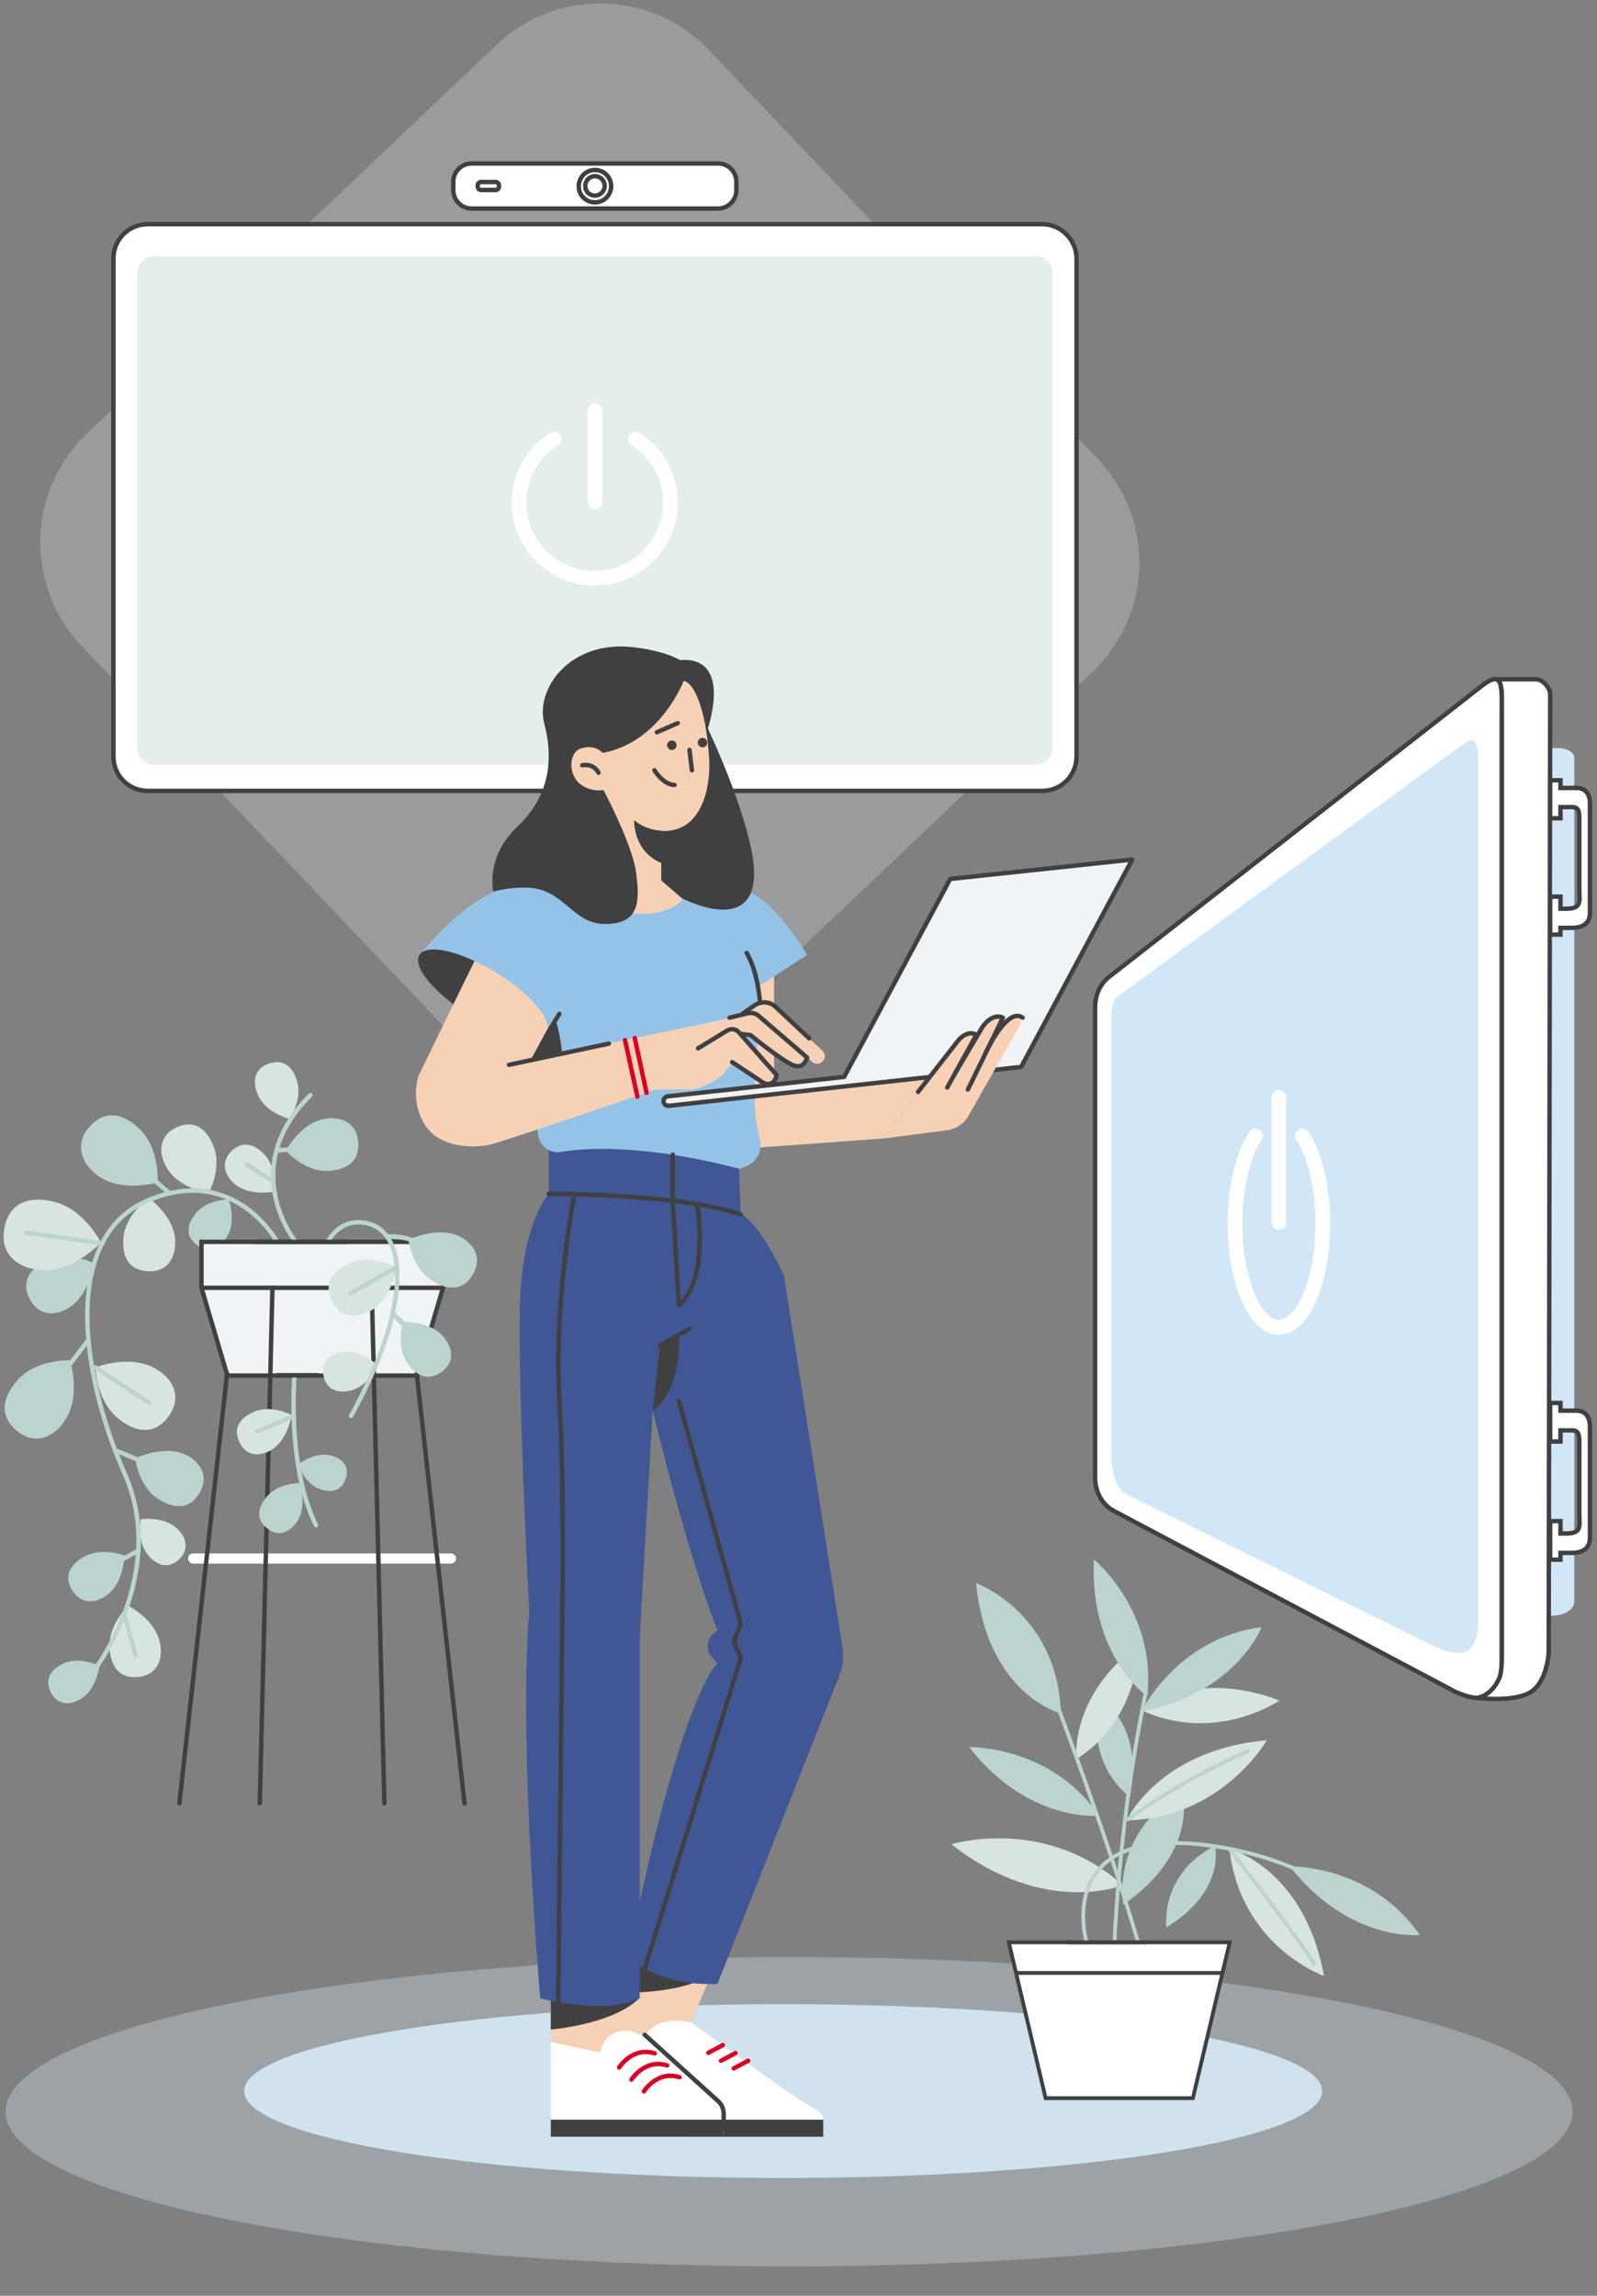 <?xml version="1.0" encoding="utf-8"?>
<!-- Generator: Adobe Illustrator 26.0.3, SVG Export Plug-In . SVG Version: 6.00 Build 0)  -->
<svg version="1.1" id="圖層_1" xmlns="http://www.w3.org/2000/svg" xmlns:xlink="http://www.w3.org/1999/xlink" x="0px" y="0px"
	 viewBox="0 0 542.2 779.4" style="enable-background:new 0 0 542.2 779.4;" xml:space="preserve">
<rect x="0" y="0" width="542.2" height="779.4" fill="#808080" stroke="none"/>
<style type="text/css">
	.st0{opacity:0.3;fill:#D9D9D9;enable-background:new    ;}
	.st1{fill:#D1E7F7;}
	.st2{fill:#FFFFFF;stroke:#404041;stroke-width:1.5;stroke-linecap:round;stroke-linejoin:round;}
	.st3{fill:#FFFFFF;}
	.st4{fill:#BCD4D0;fill-opacity:0.4;}
	.st5{fill:none;stroke:#404041;stroke-width:1.5;stroke-linecap:round;stroke-linejoin:round;}
	.st6{fill:#FFFFFF;stroke:#404041;stroke-width:1.5;stroke-miterlimit:10;}
	.st7{fill:#B2D7F1;fill-opacity:0.6;}
	.st8{fill:#DCF2FF;fill-opacity:0.3;}
	.st9{fill:#DCF2FF;fill-opacity:0.8;}
	.st10{fill:#F7D1B5;}
	.st11{fill:#404041;}
	.st12{fill:none;stroke:#DB0025;stroke-width:1.5;stroke-linecap:round;stroke-linejoin:round;}
	.st13{fill:#415695;}
	.st14{fill:#94C3E7;}
	.st15{fill:#F0F4F7;stroke:#404041;stroke-width:1.5;stroke-linecap:round;stroke-linejoin:round;}
	.st16{fill:none;stroke:#FFFFFF;stroke-width:5;stroke-linecap:round;stroke-linejoin:round;}
	.st17{fill:#BCD4D0;}
	.st18{fill:#D7E4E1;}
	.st19{fill:none;stroke:#BCD4D0;stroke-width:1.3;stroke-linecap:round;stroke-linejoin:round;}
	.st20{fill:#FFFFFF;stroke:#404041;stroke-width:1.3;stroke-miterlimit:10;}
	.st21{fill:none;stroke:#404041;stroke-width:1.3;stroke-linecap:round;stroke-linejoin:round;}
	.st22{fill:none;stroke:#404041;stroke-width:1.3;stroke-miterlimit:10;}
	.st23{clip-path:url(#SVGID_00000005264315309536844930000010457216299977610892_);}
	.st24{fill:#F0F4F7;stroke:#404041;stroke-width:1.5;stroke-miterlimit:10;}
	.st25{fill:none;stroke:#404041;stroke-width:1.5;stroke-miterlimit:10;}
	.st26{fill:none;stroke:#FFFFFF;stroke-width:3.45;stroke-linecap:round;stroke-linejoin:round;}
	.st27{fill:none;stroke:#BCD4D0;stroke-width:1.5;stroke-linecap:round;stroke-linejoin:round;}
	.st28{fill:none;stroke:#BCD4D0;stroke-width:1.72;stroke-linecap:round;stroke-linejoin:round;}
</style>
<path class="st0" d="M168.6,15.2C189-4.2,221.3-3.4,240.7,17l132.1,138.9c19.4,20.4,18.6,52.7-1.8,72.1l-139,132
	c-20.4,19.4-52.7,18.6-72.1-1.8L27.7,219.3c-19.4-20.4-18.6-52.7,1.8-72.1L168.6,15.2z"/>
<path class="st1" d="M526.3,254h3c2.9,0,5.2,1.5,5.2,3.4v286.3c0,2.6-3.3,4.8-7.4,4.8h-0.7V254z"/>
<path class="st2" d="M243.8,55.5h-83.7c-3.4,0-6.2,2.8-6.2,6.2v2.9c0,3.4,2.8,6.2,6.2,6.2h83.7c3.4,0,6.2-2.8,6.2-6.2v-2.9
	C250,58.3,247.3,55.5,243.8,55.5z"/>
<path class="st2" d="M202,68.7c3.1,0,5.5-2.5,5.5-5.5c0-3.1-2.5-5.5-5.5-5.5c-3.1,0-5.5,2.5-5.5,5.5C196.4,66.2,198.9,68.7,202,68.7
	z"/>
<path class="st2" d="M202,66.4c1.8,0,3.3-1.5,3.3-3.3c0-1.8-1.5-3.3-3.3-3.3c-1.8,0-3.3,1.5-3.3,3.3C198.7,65,200.1,66.4,202,66.4z"
	/>
<path class="st2" d="M168.3,61.8h-5c-0.6,0-1.1,0.5-1.1,1.1v0.5c0,0.6,0.5,1.1,1.1,1.1h5c0.6,0,1.1-0.5,1.1-1.1v-0.5
	C169.4,62.3,168.9,61.8,168.3,61.8z"/>
<path class="st3" d="M353.6,76.1H50.4c-6.6,0-11.9,5.3-11.9,11.9v168.6c0,6.6,5.3,11.9,11.9,11.9h303.2c6.6,0,11.9-5.3,11.9-11.9V88
	C365.5,81.5,360.1,76.1,353.6,76.1z"/>
<path class="st4" d="M351.7,87H52.3c-3.1,0-5.7,2.5-5.7,5.7v161.2c0,3.1,2.5,5.7,5.7,5.7h299.4c3.1,0,5.7-2.5,5.7-5.7V92.6
	C357.4,89.5,354.8,87,351.7,87z"/>
<path class="st5" d="M353.8,76.1H50.2c-6.5,0-11.7,5.2-11.7,11.7v169c0,6.5,5.2,11.7,11.7,11.7h303.6c6.5,0,11.7-5.2,11.7-11.7v-169
	C365.5,81.4,360.2,76.1,353.8,76.1z"/>
<path class="st6" d="M503.4,232.6l-127.3,99.4c-2.7,2.3-4.3,6-4.3,9.9v159.8c0,4.8,2.5,9.2,6.3,11.2l116.1,61.5
	c13.7,6,15.7-2.1,15.7-11.2V242.5C510,232.2,510.1,227.6,503.4,232.6L503.4,232.6z"/>
<path class="st7" d="M496,253.2l-116.7,85.2c-2.5,2.1-2,9.2-2,12.7v143.1c0,4.3,1.4,11.2,4.9,13l105.5,52.1
	c12.4,5.4,14.2-1.9,14.2-10V262C501.9,252.8,501.9,248.7,496,253.2L496,253.2z"/>
<path class="st8" d="M267.9,769.4c146.9,0,266-23.5,266-52.5s-119.1-52.5-266-52.5S1.9,688,1.9,716.9S121,769.4,267.9,769.4z"/>
<path class="st9" d="M265.9,739.4c101.1,0,183-13.2,183-29.5s-81.9-29.5-183-29.5s-183,13.2-183,29.5S164.9,739.4,265.9,739.4z"/>
<path class="st6" d="M526.3,235.6c0-1.7-2.2-5-4.9-5h-12.9c1.3,1,1.4,5,1.4,5h0v328c0,0-0.1,4.5-0.9,6.2c-1.3,2.9-3.7,5.8-7.3,6.6
	c0,0,12.1,1.6,17.9-1.9c5.7-3.5,6.2-13.4,6.2-13.4l0.5-322.3V235.6L526.3,235.6z"/>
<path class="st10" d="M241.8,669.5l-8.6,20.5l-20.7,6.6l0.6-32l8.1-9.5L241.8,669.5z"/>
<path class="st10" d="M187,673.8v19.3l6.4,15.3h15.3l8.3-3.8v-6.8v-19.5l-24.8-8.8L187,673.8z"/>
<path class="st3" d="M218.9,691.8c0,0,2.3-8,15.8-5.2c8,5.8,15.9,11.5,23.9,17.3c5.6,4,11.2,8.1,17.2,11.6c1.6,0.9,3.7,2,3.7,4.1
	v5.4h-54.2L218.9,691.8L218.9,691.8z"/>
<path class="st11" d="M279.5,719.6h-45.3v5.8h45.3V719.6z"/>
<path class="st10" d="M262.8,371v-42.2l-19.2,1.6c0,0-2.1,30-0.4,46.9c1.7,16.9,14.2,12.3,14.2,12.3l42.6-3.1l15.5-21L262.8,371
	L262.8,371z"/>
<path class="st3" d="M187,693.2v32.2h58.6v-5.8l-26.1-27.1c-2.5-2.6-6.1-3.7-9.6-2.8c-2.6,0.7-5.1,2.6-6.1,7.1L187,693.2L187,693.2z
	"/>
<path class="st11" d="M245.7,719.6H187v5.8h58.6V719.6z"/>
<path class="st12" d="M210.2,701.9c0,0,4.5-7.2,12.1-4.8"/>
<path class="st12" d="M214.4,706c0,0,4.5-7.2,12.1-4.8"/>
<path class="st12" d="M218.6,710c0,0,4.5-7.2,12.1-4.8"/>
<path class="st12" d="M240.5,696.9l4.9-2.6"/>
<path class="st12" d="M244.8,699.6l4.9-2.6"/>
<path class="st12" d="M249.1,702.2l4.9-2.6"/>
<path class="st11" d="M187,689c0,0,21.2-1.7,30.1-10.7l-30.1-4.5V689z"/>
<path class="st11" d="M211.9,676.5c0,0,22.2,0.4,29.9-7c7.7-7.3-26.4-10.7-26.4-10.7L211.9,676.5z"/>
<path class="st13" d="M186.3,390.4v14.9c0,0-7.6,8-9.4,30.9c-1.9,22.8,2.8,111.3,2.8,111.3s-4.1,33.4,3.7,130.9c0,0,22.1,5.9,33.8,0
	V555.8l4.4-76.9c0,0,12.2,50.5,22,74.5l-1.7,1.6c-2,1.9-2.2,5-0.5,7.1l2.2,2.6c0,0-12.2,9.3-30.4,100c0,0,11.2,9.8,30.4,8.8
	L284.9,569c1.3-3.2,1.6-6.6,1.1-10l-19.8-125.7c0,0-7.4-17.2-14.7-21.1l-0.6-15.5l-26.4-13.1L186.3,390.4L186.3,390.4z"/>
<path class="st11" d="M221.6,478.9l2.5-22.2l6.4-3.6C230.5,453,231.8,472,221.6,478.9z"/>
<path class="st14" d="M142.4,324.2c0,0,19.4-24.6,35.8-24c16.4,0.6,56.9-1.8,56.9-1.8s15.4,0.2,24,7.3c8.7,7.2,14.9,18.5,14.9,18.5
	L257.3,335c0,0,1.5,5.8,0.4,14.1c-1.1,8.4-2.7,26.8,0,36.4c2.7,9.6-6.8,11.3-6.8,11.3s-34.9-10.1-61.4-5.6c0,0-8.4,0.3-6.8-10.8
	C184.1,369.2,142.4,324.2,142.4,324.2L142.4,324.2z"/>
<path class="st15" d="M322.6,298.4l-36,67.2c0,0,0,0,0,0l-59.9,6.6c-0.7,0.1-1.3,0.6-1.4,1.3c-0.2,1.2,0.7,2,1.9,1.9l119.5-13.2
	c0,0,0,0,0,0l37.7-70.4c0,0,0,0,0,0L322.6,298.4C322.6,298.4,322.6,298.4,322.6,298.4L322.6,298.4z"/>
<path class="st11" d="M142.4,324.2c-2.1,3.4,3,10.3,11.6,16.8l7.2-14.7C152.1,322,144.3,321,142.4,324.2z"/>
<path class="st11" d="M239.5,245.6c0,0,11.3,23,15.5,42.4c4.1,19.3-4.7,23.1-16.4,19.7c-11.6-3.4-20.3-11.2-20.3-11.2v-24.7
	L239.5,245.6L239.5,245.6z"/>
<path class="st10" d="M236.9,230.8c0,0,3.5,17.9,3.9,27.4c0.4,9.4-2.6,24.6-16.3,23.9v16.8l7.3,6.3c0,0-5.2,7.7-22.2,4.1
	c-17-3.6-18.6-49.3-18.6-49.3l9.6-26.1L236.9,230.8L236.9,230.8z"/>
<path class="st11" d="M232.1,231.2c0,0-7.9,20.8-27.5,24.4c0,0-2.6-3.1-7.4-1.5c-4.3,1.4-4.2,9.1-0.2,12.1c3.8,2.9,7.9,2,7.9,2
	s10,18.9,11.1,28.2c1.1,9.3,1.5,17.2-10.5,17.3c-10.8,0.1-14-11.5-25.5-12.3c-7-0.4-12.5,1.3-12.5,1.3s-2.9-11.6,8.2-22.1
	c11.1-10.5,12.2-23.1,9.1-34.9c-3.2-11.8,8.7-28.4,30-26c21.3,2.4,22.2,11.1,22.2,11.1L232.1,231.2L232.1,231.2z"/>
<path class="st11" d="M239.9,248.6c0,0,9.6-26-9.1-24.5c-18.7,1.6,1.3,7.1,1.3,7.1S236.9,230.8,239.9,248.6z"/>
<path class="st5" d="M186.3,405.3c0,0,44.3-0.2,65.2,7"/>
<path class="st5" d="M228.4,392v15.6l2.1,35.4"/>
<path class="st5" d="M230.5,443c0,0,10-6.1,6.2-34.2"/>
<path class="st5" d="M195,405.4c0,0-7,36.1-5.1,69.5c1.9,33.4,1,73.8,1,73.8l-1.4,131.9"/>
<path class="st5" d="M230.5,475.6l21,75.7l-2.4,6l2.4,5.6l-32.6,105.4"/>
<path class="st5" d="M224.1,456.7l10-5.6"/>
<path class="st5" d="M179.8,360.7l10.1-16.5"/>
<path class="st11" d="M188.4,345.5c0,0,8.6,24.2-5.8,34.8c-14.4,10.7-7.3-21.7-7.3-21.7l8.7-5.8L188.4,345.5L188.4,345.5z"/>
<path class="st10" d="M279.2,356.7l-15.4-14.3c-2.4-2.2-6-2.4-8.6-0.5l-4.3,3.1l-70.7,14.8l4.7-8.7l0.9-1.6
	c0.9-4.4-6.5-12.7-17.5-19.4c-2.4-1.5-4.8-2.8-7.2-3.8l-7.2,14.7L142.2,365c0,0-3.2,8.5,2,16.8c5.1,8.3,17.6,8,22.5,6.7
	c5-1.2,55.8-18.6,55.8-18.6l12,0c0,0,9.5-0.8,14.1-9.4l10.7,7.1c1.1,0.7,2.6,0.5,3.4-0.6c0.8-1,0.7-2.4-0.1-3.3l-11.8-12.7l4.1,0.3
	l14.4,10.2c1,0.7,2.4,0.6,3.3-0.2c1.1-1,1.1-2.7,0.1-3.8l-2.2-2.3l5,5.1c1.1,1.1,2.8,1.1,3.8,0C280.3,359.4,280.3,357.7,279.2,356.7
	L279.2,356.7z"/>
<path class="st5" d="M206.7,354.3l-33.9,7.2"/>
<path class="st5" d="M247.7,345.5l6.2-1.5c1.3-0.3,2.7,0,3.7,0.9l16.4,14.1c0,0-0.9,4.3-4.8,2.6c-3.9-1.6-14.4-10.2-14.4-10.2
	l-3.4-0.4"/>
<path class="st5" d="M248.6,360.6l10.7,7.1c0,0,3.4,1.6,4.4-2.7l-12.9-14.6c-1-1.1-2.6-1.3-3.8-0.6l-10,6.1"/>
<path class="st5" d="M252.3,344l3.9-2.7c2.2-1.5,5.2-1.3,7.1,0.5l11.4,10.7"/>
<path class="st10" d="M344.6,344.7c-0.9-0.1-1.9,0.3-2.4,1.1l-3.7,6.2l1.7-3.2c0.9-1.6-0.2-3.6-2-3.8c-1-0.1-2,0.4-2.5,1.3
	l-8.1,12.3l3.4-4.9c0.5-1.3-0.2-2.7-1.5-3.2c-1-0.4-2.1,0-2.7,0.8l-11.3,14.2l-15.5,21l0.1,0l21.5-2.8c3-0.4,5.7-2.2,7.2-4.9
	l17.4-30.6C347.1,346.7,346.2,344.9,344.6,344.7L344.6,344.7z"/>
<path class="st5" d="M311.7,370.7l13.5-17.3c0,0,3-4,6.3-2.1l-9.9,17.9"/>
<path class="st5" d="M324.5,364l8.9-15.1c0,0,3.2-5.2,7.1-3.4l-11.9,24.4"/>
<path class="st5" d="M334.7,357.3c0,0,7.3-15.7,12.5-11.8"/>
<path class="st11" d="M228.1,254.6c0.9,0,1.6-0.7,1.6-1.6c0-0.9-0.7-1.6-1.6-1.6c-0.9,0-1.6,0.7-1.6,1.6
	C226.5,253.9,227.2,254.6,228.1,254.6z"/>
<path class="st11" d="M238.5,253.7c0.9,0,1.6-0.7,1.6-1.6c0-0.9-0.7-1.6-1.6-1.6s-1.6,0.7-1.6,1.6
	C236.9,253,237.6,253.7,238.5,253.7z"/>
<path class="st5" d="M234.1,254.6l0.8,6.9"/>
<path class="st5" d="M223,248.6l7.1-3.1"/>
<path class="st5" d="M222.2,261.5c0,0,2.8,4.8,6.8,5"/>
<path class="st5" d="M197.7,259.8c0,0,3.6-0.9,5.5,2.5"/>
<path class="st11" d="M224.6,282c0,0-4.7,0.1-9.3-3.5c0,0-0.5,10.5,9.3,14.5V282L224.6,282z"/>
<path class="st5" d="M258,340.2c0,0-0.5-9.8-4.5-16.7"/>
<path class="st5" d="M218.9,690.8l24.8,22.4c1.3,1.1,2,2.8,2,4.5v4.8"/>
<path class="st12" d="M215.5,352.4l4,18.6"/>
<path class="st12" d="M212.2,353.1l4.2,19.2"/>
<path class="st16" d="M202,139.4v31"/>
<path class="st16" d="M188.1,149c-7.1,4.6-11.9,12.6-11.9,21.6c0,14.2,11.5,25.7,25.7,25.7s25.7-11.5,25.7-25.7
	c0-9.1-4.7-17.1-11.9-21.6"/>
<path class="st16" d="M434.2,372.6V415"/>
<path class="st16" d="M426.2,385.7c-4.1,6.3-6.9,17.2-6.9,29.7c0,19.4,6.7,35.2,14.9,35.2c8.2,0,14.9-15.8,14.9-35.2
	c0-12.5-2.7-23.4-6.9-29.7"/>
<path class="st17" d="M373.7,577c0,0,14.8,8.1,9.9,33.1C383.7,610.1,367.8,599.1,373.7,577z"/>
<path class="st17" d="M401.3,608.2c0,0,6.3,20.2-19.9,38.4C381.4,646.6,376.8,622.9,401.3,608.2z"/>
<path class="st18" d="M387.5,580.6c0,0,17.4-14.5,46.9-3.3C434.4,577.3,412.9,592.2,387.5,580.6z"/>
<path class="st18" d="M382.5,618c0,0,10.9-24,47.6-27.2C430.1,590.8,415,617.3,382.5,618z"/>
<path class="st18" d="M365.5,597.2c0,0-2.7-21,21-38.8C386.5,558.4,387.4,583,365.5,597.2z"/>
<path class="st18" d="M381.2,640c0,0-26.6,10.9-58.2-13.9C323,626.1,354.8,616.3,381.2,640z"/>
<path class="st19" d="M377.9,678c0,0-0.6-46,11-103"/>
<path class="st19" d="M359,579c0,0,29.4,77.7,33.9,107.3"/>
<path class="st20" d="M405,712.3h-50l-12.5-52.9h75L405,712.3z"/>
<path class="st21" d="M345,669.8H415"/>
<path class="st17" d="M428.3,552.4c0,0-8.5,22.4-40.8,28.7C387.5,581.1,399.6,556.1,428.3,552.4z"/>
<path class="st17" d="M373.1,616.4c0,0-23.8,2.6-44.1-23.3C329,593.1,356.8,592.5,373.1,616.4z"/>
<path class="st17" d="M360.2,581.7c0,0-25-6.2-28.8-44.2C331.4,537.4,359.1,547.5,360.2,581.7z"/>
<path class="st17" d="M389.5,575.9c0,0-19.7-13.6-18.1-46.5C371.4,529.4,392.8,547.1,389.5,575.9z"/>
<path class="st17" d="M412.5,626.6c0,0,3.9,15.3-16.5,27.7C396,654.2,393.6,636.4,412.5,626.6z"/>
<path class="st18" d="M417.4,627.7c0,0,25.3,6.2,32.1,43.1C449.4,670.8,421.2,660.8,417.4,627.7z"/>
<path class="st19" d="M368.9,659.4c0,0-11.8-39.5,40.8-33c33.6,4.2,52.4,21.3,52.4,21.3"/>
<path class="st17" d="M482,656.9c0,0-23.8,2.6-44.1-23.3C437.9,633.6,465.6,633,482,656.9z"/>
<path class="st22" d="M362.2,659.4h26.9"/>
<path class="st19" d="M383.1,617.6c0,0,16.6-12.7,40.6-23.1"/>
<path class="st19" d="M417.4,627.7c0,0,23.1,29.7,28.7,38.9"/>
<path class="st6" d="M533.5,267.5h-3.7v-2.6h-3.5l0,12.9h3.5V274h4c2.4,0,2.4,1.9,2.4,4.3V302c0,3.9,1,6.5-4.5,6.5h-1.9v-4.1h-3.5
	l0,12.9h3.5V315h3.7c5.9,0,6.3-3.4,6.3-5.2v-37.1c0-2.9-1.4-5.2-4.5-5.2L533.5,267.5z"/>
<path class="st6" d="M533.5,478.9h-3.7v-2.6h-3.5l0,13.1h3.5v-3.8h4c2.4,0,2.4,1.9,2.4,4.4V514c0,4,1,6.6-4.5,6.6h-1.9v-4.2h-3.5
	l0,13.1h3.5v-2.3h3.7c5.9,0,6.3-3.5,6.3-5.3v-37.7c0-2.9-1.4-5.3-4.5-5.3L533.5,478.9z"/>
<g>
	<defs>
		<rect id="SVGID_1_" x="1.2" y="360.6" width="160.8" height="252.9"/>
	</defs>
	<clipPath id="SVGID_00000015346742901775740230000013801207945294257079_">
		<use xlink:href="#SVGID_1_"  style="overflow:visible;"/>
	</clipPath>
	<g style="clip-path:url(#SVGID_00000015346742901775740230000013801207945294257079_);">
		<path class="st17" d="M77.7,407.2c0,0-7.3-0.1-11.2,4.7c-3.9,4.8-2.9,8.6,0.8,11.1c3.7,2.5,7.3,0.6,9.5-2.7
			C79.1,417,79.2,412.3,77.7,407.2z"/>
		<path class="st24" d="M150.4,421.6v15.6l-8.8,29.8H77.2l-8.8-29.8v-15.6H150.4z"/>
		<path class="st25" d="M150.4,437.2h-82"/>
		<path class="st26" d="M65.6,529.1h87.5"/>
		<path class="st5" d="M141.5,466.4l16.2,145.8"/>
		<path class="st5" d="M126.2,437.2l4.3,175"/>
		<path class="st5" d="M77.1,466.4L60.9,612.2"/>
		<path class="st5" d="M92.5,437.2l-4.3,175"/>
		<path class="st18" d="M70.8,405.1c0,0,4.7-8.4,1.7-16c-3-7.6-8.2-8.8-13.3-6s-5.4,8.2-2.9,12.8C58.7,400.5,63.9,403.6,70.8,405.1
			L70.8,405.1z"/>
		<path class="st17" d="M31.6,428.7c0,0-8.7-4.1-16-0.6c-7.3,3.6-8.1,8.8-5,13.8c3.1,5,8.5,4.8,12.9,2
			C27.9,441.1,30.6,435.6,31.6,428.7L31.6,428.7z"/>
		<path class="st18" d="M47.8,515.7c0,0-1.5,7.2,2.3,12c3.9,4.8,7.9,4.5,11,1.4c3.1-3.2,2.1-7.1-0.7-9.9
			C57.6,516.3,53.1,515.3,47.8,515.7L47.8,515.7z"/>
		<path class="st17" d="M33.8,565.6c0,0-6.5-3.4-12.1-0.9c-5.6,2.5-6.4,6.4-4.2,10.3c2.2,3.9,6.3,3.9,9.7,1.9
			C30.6,575,32.8,570.9,33.8,565.6L33.8,565.6z"/>
		<path class="st18" d="M128.3,463.6c0,0-5.1-5.3-11.2-4.7c-6.1,0.6-8.1,4-7.2,8.4c0.9,4.4,4.7,5.7,8.6,4.9
			C122.4,471.5,125.8,468.3,128.3,463.6L128.3,463.6z"/>
		<path class="st18" d="M99,480.4c0,0-6.8-3.7-12.8-1.1c-6,2.6-6.9,6.7-4.6,10.9c2.3,4.2,6.6,4.2,10.3,2.2
			C95.5,490.3,97.9,486,99,480.4L99,480.4z"/>
		<path class="st18" d="M93.1,404.6c0,0,1.2-7.7-3.2-12.5c-4.4-4.8-8.6-4.3-11.8-0.8c-3.1,3.6-1.8,7.7,1.4,10.5
			C82.7,404.6,87.5,405.4,93.1,404.6z"/>
		<path class="st18" d="M98.3,379.9c0,0,4.4-6.4,2.6-12.7c-1.8-6.3-5.8-7.7-10.2-5.9c-4.4,1.8-5,6.1-3.3,10
			C88.9,375.3,92.9,378.2,98.3,379.9L98.3,379.9z"/>
		<path class="st18" d="M32.4,464.2c0,0,0.3,11.6,8,17.6s13.8,4.1,17.5-2c3.7-6.1,0.6-11.8-4.8-15S40.4,461.5,32.4,464.2L32.4,464.2
			z"/>
		<path class="st18" d="M50.6,406.7c0,0-8,5.4-8.7,13.5c-0.7,8.1,3.3,11.5,9.2,11.4c5.9-0.1,8.5-4.8,8.4-10.1
			C59.4,416.3,56.1,411.1,50.6,406.7z"/>
		<path class="st18" d="M43.6,545.1c0,0-6.9,6.4-6.4,14.4c0.5,8,4.9,10.7,10.6,9.7c5.7-1,7.5-6,6.6-11
			C53.5,553.1,49.6,548.6,43.6,545.1L43.6,545.1z"/>
		<path class="st18" d="M134.7,430.2c0,0-8.5-4.6-15.9-1.4c-7.5,3.2-8.6,8.3-5.8,13.5c2.8,5.2,8.2,5.3,12.8,2.7
			C130.3,442.5,133.3,437.2,134.7,430.2z"/>
		<path class="st18" d="M34.3,421.9c0,0-5.7-11.6-16.3-14c-10.6-2.4-15.8,2.4-16.7,10.3c-0.9,7.9,4.9,12.2,11.9,12.9
			C20.1,431.9,27.5,428.4,34.3,421.9z"/>
		<path class="st27" d="M111.3,421.6c0,0,4-8.7,13.8-6.2c12.2,3.1,15.8,25.8-5.9,65.3"/>
		<path class="st27" d="M100.4,421.6c0,0-20.2-24.8,5-49.8"/>
		<path class="st27" d="M94.1,421.6c0,0-14.3-26.5-43.8-14.1c-29.5,12.3-22.9,59-8,92.7c14.9,33.7-10,66.4-10,66.4"/>
		<path class="st27" d="M100,466.9c0,0-2.7,30.9,7.3,50.9"/>
		<path class="st5" d="M117.8,421.6H87.3"/>
		<path class="st5" d="M107.7,466.9H94.1"/>
		<path class="st17" d="M53.5,401.5c0,0,0.9-11.6-6.2-18.3c-7.1-6.7-13.3-5.5-17.6,0.2c-4.3,5.6-1.8,11.7,3.2,15.5
			C37.9,402.7,45.3,403.4,53.5,401.5L53.5,401.5z"/>
		<path class="st17" d="M23.8,461.8c0,0-11.6-0.5-18,6.9c-6.4,7.4-5,13.6,0.8,17.7c5.8,4.1,11.6,1.4,15.2-3.8
			C25.5,477.4,25.9,470,23.8,461.8z"/>
		<path class="st17" d="M45.9,495.1c0,0,1.1,9.6,8,13.9c6.9,4.3,11.7,2.3,14.3-3c2.6-5.3-0.4-9.8-5.1-12.1
			C58.4,491.7,52.3,492.3,45.9,495.1L45.9,495.1z"/>
		<path class="st17" d="M138.7,420.9c0,0,1.1,9.6,8,13.9c6.9,4.3,11.7,2.3,14.3-3c2.6-5.3-0.4-9.8-5.1-12.1
			C151.2,417.5,145.1,418.1,138.7,420.9L138.7,420.9z"/>
		<path class="st17" d="M97,390.6c0,0,6.3,7.3,14.4,6.9c8.1-0.4,11-4.8,10.1-10.7s-5.9-7.8-11-7C105.3,380.6,100.7,384.6,97,390.6
			L97,390.6z"/>
		<path class="st17" d="M42.3,528.1c0,0-7.7-3-13.8,0.4c-6.1,3.5-6.5,8-3.5,12.1c3,4.1,7.6,3.6,11.2,1
			C39.8,539,41.8,534.2,42.3,528.1z"/>
		<path class="st17" d="M136.8,448.8c0,0-2.5,7.9,1.4,13.8c3.9,5.8,8.4,5.9,12.3,2.7c3.9-3.3,3.1-7.8,0.2-11.3
			C147.8,450.5,142.8,448.8,136.8,448.8L136.8,448.8z"/>
		<path class="st17" d="M101.2,497.1c0,0,2,6.3,7.1,8.3c5.1,2,8.1,0,9.2-3.8c1.1-3.9-1.5-6.5-4.9-7.4
			C109.1,493.2,105.1,494.4,101.2,497.1z"/>
		<path class="st27" d="M57.6,405.1l-22.9-19.3"/>
		<path class="st27" d="M30,454.9l-19.6,25.8"/>
		<path class="st27" d="M57.6,500l-18.4-7.6"/>
		<path class="st27" d="M34.7,533.2l12.3-6.8"/>
		<path class="st28" d="M141.4,453.9l-8.1-8"/>
		<path class="st27" d="M103.5,389.7l-9.4,0.9"/>
		<path class="st27" d="M145.7,423.3c0,0-7.2-4-14.2-3.5"/>
		<path class="st27" d="M50.8,476.4l-18.4-12.2"/>
		<path class="st27" d="M34.7,422.1l-25.8-3.6"/>
		<path class="st27" d="M42.3,548.5l3.7,13.3"/>
		<path class="st27" d="M134.7,430.2l-15.7,8.9"/>
		<path class="st27" d="M92.7,401.1l-8.8-5.7"/>
		<path class="st27" d="M99.8,480.7L87.3,486"/>
		<path class="st17" d="M101.7,503.5c0,0-7.3-0.1-11.2,4.7c-3.9,4.8-2.9,8.6,0.8,11.1c3.7,2.5,7.3,0.6,9.5-2.7
			C103.1,513.3,103.2,508.7,101.7,503.5z"/>
	</g>
</g>
</svg>
